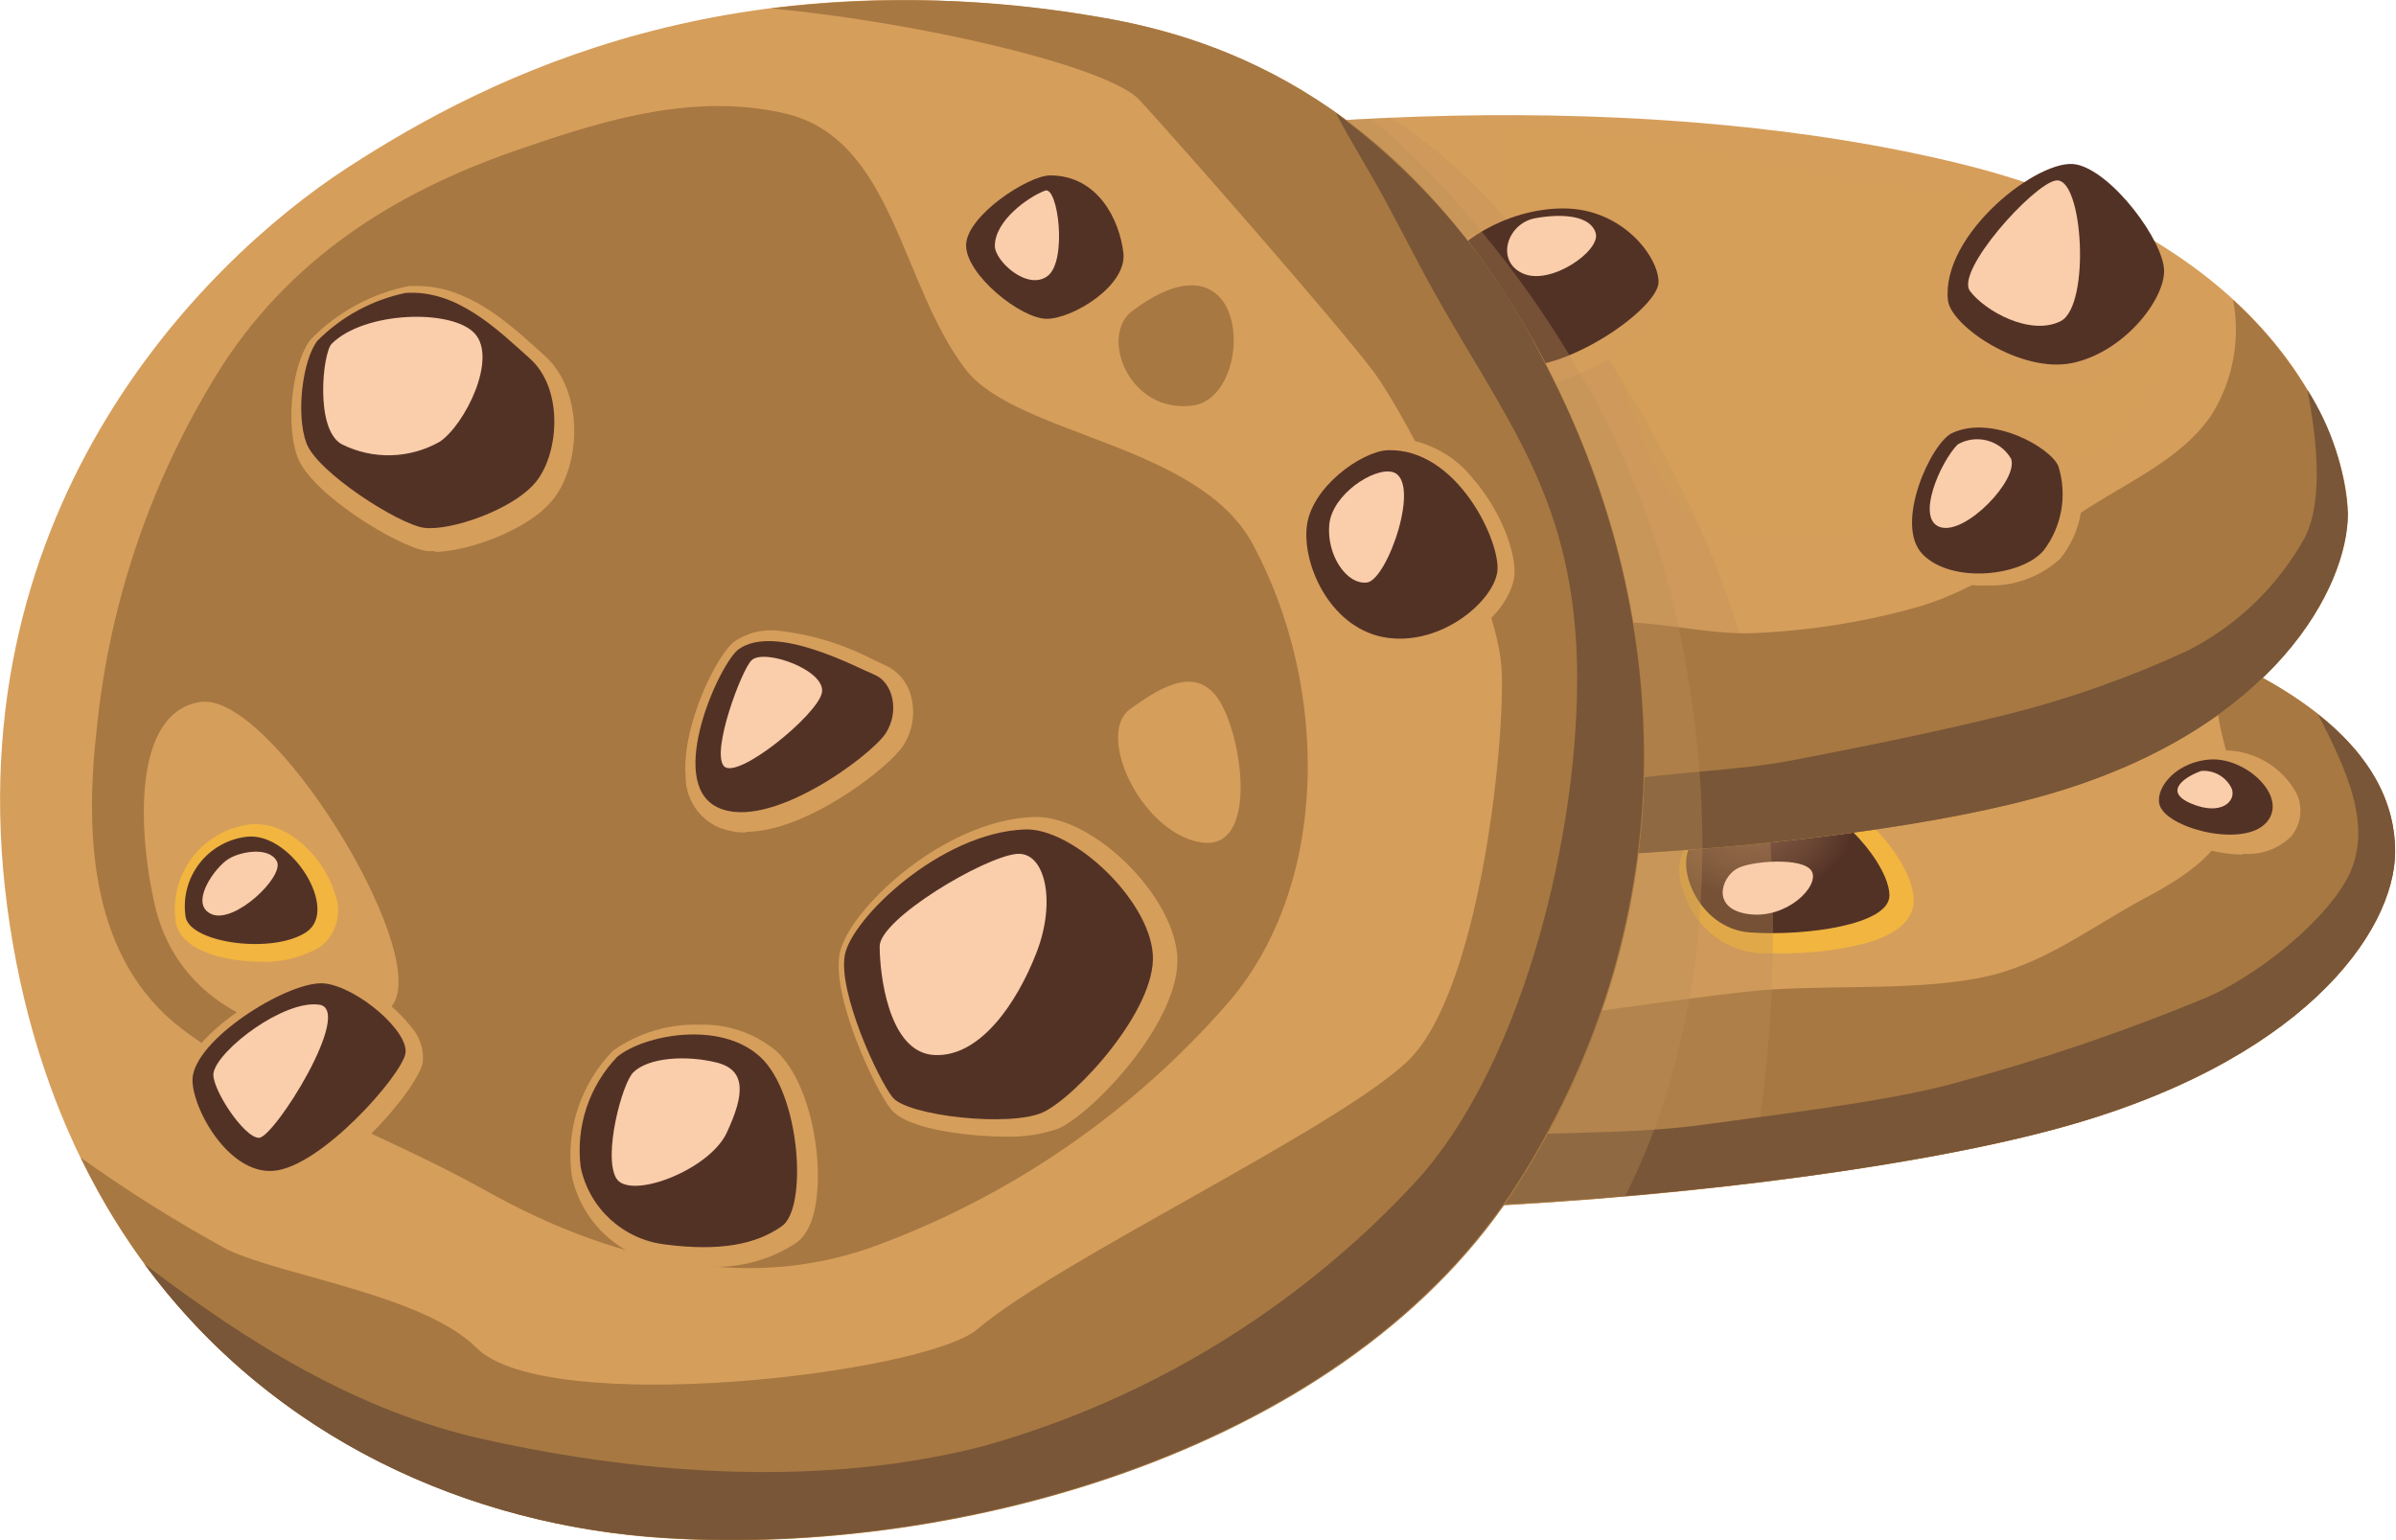 <?xml version="1.0" encoding="UTF-8" standalone="no"?>
<svg width="140px" height="90px" viewBox="0 0 140 90" version="1.1" xmlns="http://www.w3.org/2000/svg" xmlns:xlink="http://www.w3.org/1999/xlink">
    <!-- Generator: Sketch 3.7.2 (28276) - http://www.bohemiancoding.com/sketch -->
    <title>FundRaising</title>
    <desc>Created with Sketch.</desc>
    <defs>
        <radialGradient cx="49.177%" cy="-4.968%" fx="49.177%" fy="-4.968%" r="51.3%" id="radialGradient-1">
            <stop stop-color="#F4C47D" offset="0%"></stop>
            <stop stop-color="#F1C079" offset="32%"></stop>
            <stop stop-color="#E7B46F" offset="65%"></stop>
            <stop stop-color="#D8A05D" offset="97%"></stop>
            <stop stop-color="#D69E5B" offset="100%"></stop>
        </radialGradient>
        <radialGradient cx="37.566%" cy="29.693%" fx="37.566%" fy="29.693%" r="45.785%" id="radialGradient-2">
            <stop stop-color="#825A43" offset="0%"></stop>
            <stop stop-color="#7B543F" offset="27%"></stop>
            <stop stop-color="#694533" offset="66%"></stop>
            <stop stop-color="#533226" offset="100%"></stop>
        </radialGradient>
        <radialGradient cx="31920.78%" cy="32561.93%" fx="31920.78%" fy="32561.93%" r="5464%" id="radialGradient-3">
            <stop stop-color="#F4C47D" offset="0%"></stop>
            <stop stop-color="#F1C079" offset="32%"></stop>
            <stop stop-color="#E7B46F" offset="65%"></stop>
            <stop stop-color="#D8A05D" offset="97%"></stop>
            <stop stop-color="#D69E5B" offset="100%"></stop>
        </radialGradient>
        <radialGradient cx="32839%" cy="37136%" fx="32839%" fy="37136%" r="582%" id="radialGradient-4">
            <stop stop-color="#825A43" offset="0%"></stop>
            <stop stop-color="#7B543F" offset="27%"></stop>
            <stop stop-color="#694533" offset="66%"></stop>
            <stop stop-color="#533226" offset="100%"></stop>
        </radialGradient>
        <radialGradient cx="28149.5%" cy="39325.78%" fx="28149.5%" fy="39325.78%" r="4930%" id="radialGradient-5">
            <stop stop-color="#F4C47D" offset="0%"></stop>
            <stop stop-color="#F1C079" offset="32%"></stop>
            <stop stop-color="#E7B46F" offset="65%"></stop>
            <stop stop-color="#D8A05D" offset="97%"></stop>
            <stop stop-color="#D69E5B" offset="100%"></stop>
        </radialGradient>
        <radialGradient cx="29417%" cy="41387%" fx="29417%" fy="41387%" r="926%" id="radialGradient-6">
            <stop stop-color="#825A43" offset="0%"></stop>
            <stop stop-color="#7B543F" offset="27%"></stop>
            <stop stop-color="#694533" offset="66%"></stop>
            <stop stop-color="#533226" offset="100%"></stop>
        </radialGradient>
        <radialGradient cx="28153%" cy="39855%" fx="28153%" fy="39855%" r="572%" id="radialGradient-7">
            <stop stop-color="#825A43" offset="0%"></stop>
            <stop stop-color="#7B543F" offset="27%"></stop>
            <stop stop-color="#694533" offset="66%"></stop>
            <stop stop-color="#533226" offset="100%"></stop>
        </radialGradient>
        <radialGradient cx="27499%" cy="42419%" fx="27499%" fy="42419%" r="667%" id="radialGradient-8">
            <stop stop-color="#825A43" offset="0%"></stop>
            <stop stop-color="#7B543F" offset="27%"></stop>
            <stop stop-color="#694533" offset="66%"></stop>
            <stop stop-color="#533226" offset="100%"></stop>
        </radialGradient>
        <radialGradient cx="25088%" cy="42024%" fx="25088%" fy="42024%" r="621%" id="radialGradient-9">
            <stop stop-color="#825A43" offset="0%"></stop>
            <stop stop-color="#7B543F" offset="27%"></stop>
            <stop stop-color="#694533" offset="66%"></stop>
            <stop stop-color="#533226" offset="100%"></stop>
        </radialGradient>
        <radialGradient cx="24790%" cy="40867%" fx="24790%" fy="40867%" r="374%" id="radialGradient-10">
            <stop stop-color="#825A43" offset="0%"></stop>
            <stop stop-color="#7B543F" offset="27%"></stop>
            <stop stop-color="#694533" offset="66%"></stop>
            <stop stop-color="#533226" offset="100%"></stop>
        </radialGradient>
        <radialGradient cx="29703%" cy="36886%" fx="29703%" fy="36886%" r="466%" id="radialGradient-11">
            <stop stop-color="#825A43" offset="0%"></stop>
            <stop stop-color="#7B543F" offset="27%"></stop>
            <stop stop-color="#694533" offset="66%"></stop>
            <stop stop-color="#533226" offset="100%"></stop>
        </radialGradient>
        <radialGradient cx="25885%" cy="37898%" fx="25885%" fy="37898%" r="757%" id="radialGradient-12">
            <stop stop-color="#825A43" offset="0%"></stop>
            <stop stop-color="#7B543F" offset="27%"></stop>
            <stop stop-color="#694533" offset="66%"></stop>
            <stop stop-color="#533226" offset="100%"></stop>
        </radialGradient>
        <radialGradient cx="35533%" cy="38452%" fx="35533%" fy="38452%" r="458%" id="radialGradient-13">
            <stop stop-color="#825A43" offset="0%"></stop>
            <stop stop-color="#7B543F" offset="27%"></stop>
            <stop stop-color="#694533" offset="66%"></stop>
            <stop stop-color="#533226" offset="100%"></stop>
        </radialGradient>
        <radialGradient cx="35960%" cy="36993%" fx="35960%" fy="36993%" r="646%" id="radialGradient-14">
            <stop stop-color="#825A43" offset="0%"></stop>
            <stop stop-color="#7B543F" offset="27%"></stop>
            <stop stop-color="#694533" offset="66%"></stop>
            <stop stop-color="#533226" offset="100%"></stop>
        </radialGradient>
        <radialGradient cx="36950%" cy="40289%" fx="36950%" fy="40289%" r="298%" id="radialGradient-15">
            <stop stop-color="#825A43" offset="0%"></stop>
            <stop stop-color="#7B543F" offset="27%"></stop>
            <stop stop-color="#694533" offset="66%"></stop>
            <stop stop-color="#533226" offset="100%"></stop>
        </radialGradient>
        <radialGradient cx="31913%" cy="38730%" fx="31913%" fy="38730%" r="587%" id="radialGradient-16">
            <stop stop-color="#825A43" offset="0%"></stop>
            <stop stop-color="#7B543F" offset="27%"></stop>
            <stop stop-color="#694533" offset="66%"></stop>
            <stop stop-color="#533226" offset="100%"></stop>
        </radialGradient>
    </defs>
    <g id="Page-1" stroke="none" stroke-width="1" fill="none" fill-rule="evenodd">
        <g id="FundRaising">
            <path d="M28.4,52.11 C28.8,56.63 32.54,63.58 50.03,68.22 C68.65,73.15 104.41,70.15 119.82,66.06 C134.49,62.19 139.95,54.47 139.95,49.76 C139.95,43.3 132.67,36.87 111.47,33.44 C90.27,30.01 58.15,32.36 47.88,34.94 C37.61,37.52 27.76,44.8 28.4,52.11 L28.4,52.11 Z" id="Shape" fill="url(#radialGradient-1)"></path>
            <path d="M82.45,70.66 C96.91,70.19 111.39,68.28 119.81,66.05 C134.48,62.18 139.94,54.46 139.94,49.75 C139.94,45.85 137.28,41.96 130.52,38.75 C128.57,40.26 130.11,43.43 130.47,45.51 C131.07,49.09 128.08,51.03 125.28,52.51 C122.03,54.26 119.33,56.43 115.7,57.14 C111.4,57.98 106.13,57.46 101.78,57.98 C97.2,58.52 92.65,59.18 88.09,59.86 L88.38,59.86 C87.85,60.29 87.33,60.73 86.84,61.2 C84.267,63.709 82.705,67.075 82.45,70.66 L82.45,70.66 Z" id="Shape" fill="#A77842"></path>
            <path d="M104.06,55.71 L102.73,55.71 C100.623,55.503 98.868,54.007 98.33,51.96 C97.871,50.841 98.167,49.555 99.07,48.75 C99.432,48.446 99.766,48.112 100.07,47.75 C100.98,46.75 102.07,45.58 104,45.58 C104.474,45.585 104.945,45.656 105.4,45.79 C108.7,46.71 111.82,50.43 111.82,52.63 C111.82,53.77 110.82,54.63 108.9,55.15 C107.323,55.536 105.704,55.725 104.08,55.71 L104.08,55.71 L104.06,55.71 Z" id="Shape" fill="#F1B540" style="mix-blend-mode: overlay;"></path>
            <path d="M99.06,49.13 C97.66,50.13 99.06,54.27 102.27,54.49 C105.48,54.71 110.4,54.05 110.4,52.33 C110.4,50.61 107.62,47.18 104.62,46.33 C101.62,45.48 100.52,48.05 99.06,49.13 L99.06,49.13 Z" id="Shape" fill="url(#radialGradient-2)"></path>
            <path d="M28.18,31.51 C28.7,35.14 32.89,44.6 54.95,48.25 C77.01,51.9 107.19,50.17 120.06,46.31 C132.93,42.45 137.19,34.31 137.19,30.01 C137.19,25.71 132.91,14.12 114.71,9.61 C96.51,5.1 72.71,6.38 56.48,10.04 C40.25,13.7 26.69,20.98 28.18,31.51 L28.18,31.51 Z" id="Shape" fill="url(#radialGradient-3)"></path>
            <path d="M102.21,69.16 C104.067,59.3 104.067,49.18 102.21,39.32 C100.45,30.95 93.85,19.5 87.82,12.59 C85.899,10.395 83.689,8.47 81.25,6.87 C77.92,7.02 74.65,7.28 71.47,7.62 L61.98,27.13 L66.79,70.53 C78.614,71.054 90.462,70.596 102.21,69.16 L102.21,69.16 Z" id="Shape" fill="#BC8F59" opacity="0.33"></path>
            <path d="M130.48,17.52 C130.922,19.834 130.475,22.23 129.23,24.23 C127.35,27.05 123.67,28.43 121,30.37 C118.18,32.43 115.63,34.37 112.23,35.42 C109.102,36.316 105.88,36.843 102.63,36.99 C99.63,37.17 96.22,36.04 93.36,36.46 C91,36.8 90.89,39.46 90.15,41.46 C89.32,43.69 88.41,46.15 90.28,48.19 C90.889,48.848 91.537,49.469 92.22,50.05 C103.61,49.54 113.84,48.18 120.03,46.31 C132.88,42.46 137.16,34.31 137.16,30.01 C137.16,27.43 135.62,22.24 130.48,17.52 L130.48,17.52 Z" id="Shape" fill="#A77842"></path>
            <path d="M120.06,46.31 C132.91,42.46 137.19,34.31 137.19,30.01 C137.031,27.442 136.219,24.956 134.83,22.79 C135.3,25.33 135.83,29.1 134.68,31.4 C133.113,34.235 130.735,36.537 127.85,38.01 C124.452,39.586 120.913,40.838 117.28,41.75 C112.92,42.82 109.35,43.53 104.94,44.39 C101.44,45.08 97.67,45.08 94.15,45.71 L91.22,43.14 C90.392,44.247 89.803,45.514 89.49,46.86 C89.679,47.349 89.961,47.798 90.32,48.18 C90.929,48.838 91.577,49.459 92.26,50.04 C103.62,49.53 113.84,48.17 120.06,46.31 L120.06,46.31 Z" id="Shape" fill="#795637"></path>
            <path d="M119.82,66.05 C134.49,62.18 139.95,54.46 139.95,49.75 C139.95,46.99 138.62,44.24 135.45,41.75 C137.15,45.07 138.77,48.47 137.08,51.46 C135.55,54.15 131.67,57.11 128.93,58.29 C124.121,60.282 119.187,61.958 114.16,63.31 C110.16,64.4 103.56,65.16 99.4,65.74 C94.72,66.38 89.3,66.05 84.64,66.62 C81.64,66.99 82.35,67.88 82.12,70.62 C96.69,70.22 111.33,68.31 119.82,66.05 L119.82,66.05 Z" id="Shape" fill="#795637"></path>
            <path d="M87.66,7.61 C87.329,10.077 87.944,12.577 89.38,14.61 C91.2,17.06 93.24,19.14 94.51,21.92 C95.78,24.7 96.28,28.05 98.73,30.03 C101.18,32.01 105.27,31.52 108.35,30.95 C114.56,29.81 123.99,28.08 125.89,21.42 C128.1,13.65 118.95,11.75 112.83,11.24 C105.83,10.66 99.3,8.44 92.38,7.73 L89.98,7.51 L87.66,7.61 Z" id="Shape" fill="#D6A354" opacity="0.25"></path>
            <path d="M88.56,22.74 L88.21,22.74 C86.75,22.644 85.405,21.913 84.53,20.74 C83.519,19.485 83.09,17.86 83.35,16.27 C83.81,14.54 87.45,12.43 91.06,12.43 C94.93,12.43 97.5,15.34 97.5,17.27 C97.5,19.39 91.98,22.74 88.56,22.74 L88.56,22.74 Z" id="Shape" fill="#D69E5B" style="mix-blend-mode: overlay;"></path>
            <path d="M84.49,15.62 C84.8,14.36 87.92,12.18 91.35,12.18 C94.78,12.18 96.91,14.99 96.91,16.48 C96.91,17.97 91.77,21.63 88.56,21.41 C85.35,21.19 84.06,17.31 84.49,15.62 L84.49,15.62 Z" id="Shape" fill="url(#radialGradient-4)"></path>
            <path d="M98.06,36.54 C94.76,21.02 84.06,10.16 80.11,6.95 C77.16,7.1 74.26,7.33 71.43,7.63 L61.94,27.14 L66.75,70.54 C76.157,70.976 85.583,70.762 94.96,69.9 C99.19,61.55 100.93,49.88 98.06,36.54 L98.06,36.54 Z" id="Shape" fill="#BC8F59" opacity="0.33"></path>
            <path d="M64.36,1.02 C71.45,2.23 82.15,5.96 90.06,20.77 C97.97,35.58 98.63,53.4 88.77,69.06 C78.91,84.72 56.02,90.96 38.89,89.88 C21.76,88.8 4.21,77.88 0.57,54.04 C-3.07,30.2 11.7,15.4 20.27,9.82 C28.84,4.24 42.96,-2.62 64.36,1.02 L64.36,1.02 Z" id="Shape" fill="url(#radialGradient-5)"></path>
            <path d="M73.2,31.8 C70.02,25.89 59.37,25.46 56.4,21.56 C52.59,16.56 52.2,8.07 45.83,6.62 C40.66,5.44 35.54,6.93 30.66,8.62 C23.55,11 17.31,14.76 13.04,21.28 C8.943,27.715 6.412,35.02 5.65,42.61 C4.94,48.91 5.29,56.07 10.65,60.14 C15.89,64.08 22.72,66.39 28.43,69.6 C35.43,73.52 43.43,75.6 51.03,72.85 C59.062,69.917 66.216,64.989 71.82,58.53 C77.72,51.61 77.67,40.1 73.2,31.8 L73.2,31.8 Z M22.99,58.65 C20.99,61.93 10.9,60.9 9.05,52.91 C8.12,48.91 7.62,41.64 11.71,41.02 C15.8,40.4 25.06,55.37 22.99,58.65 L22.99,58.65 Z M70.13,49.22 C66.65,48.61 64,42.89 66.04,41.43 C67.47,40.43 69.73,38.76 71.16,40.81 C72.59,42.86 73.62,49.83 70.13,49.22 L70.13,49.22 Z" id="Shape" fill="#A77842"></path>
            <path d="M58.71,66.42 C57.21,66.42 53.11,66.13 52.06,64.82 C51.13,63.67 48.59,58.26 49.06,55.74 C49.53,53.22 55.06,47.95 60.38,47.74 L60.54,47.74 C63.92,47.74 68.54,52.29 68.79,55.86 C69.03,59.61 63.93,65 61.85,65.95 C60.841,66.298 59.777,66.457 58.71,66.42 L58.71,66.42 Z" id="Shape" fill="#D69E5B" style="mix-blend-mode: overlay;"></path>
            <path d="M59.86,48.47 C62.65,48.34 67.14,52.54 67.36,55.77 C67.58,59 62.85,64.12 60.94,65 C59.03,65.88 53.03,65.21 52.16,64.13 C51.29,63.05 48.94,57.92 49.37,55.78 C49.8,53.64 54.95,48.67 59.86,48.47 L59.86,48.47 Z" id="Shape" fill="url(#radialGradient-6)"></path>
            <path d="M43.59,48.65 C42.964,48.66 42.344,48.523 41.78,48.25 C40.7,47.671 40.035,46.535 40.06,45.31 C39.84,42.41 41.89,38.21 42.95,37.46 C43.617,37.023 44.403,36.803 45.2,36.83 C47.271,37.023 49.283,37.625 51.12,38.6 L51.71,38.87 C52.446,39.195 52.997,39.834 53.21,40.61 C53.508,41.629 53.339,42.727 52.75,43.61 C51.89,44.89 47.12,48.61 43.58,48.61 L43.58,48.61 L43.59,48.65 Z" id="Shape" fill="#D69E5B" style="mix-blend-mode: overlay;"></path>
            <path d="M43.17,37.93 C42.07,38.71 38.89,45.66 41.89,47.16 C44.89,48.66 50.89,44.16 51.74,42.87 C52.59,41.58 52.17,39.87 51.1,39.43 C50.03,38.99 45.32,36.43 43.17,37.93 L43.17,37.93 Z" id="Shape" fill="url(#radialGradient-7)"></path>
            <path d="M41.46,74.06 C40.66,74.055 39.862,73.999 39.07,73.89 C36.275,73.548 34.003,71.473 33.41,68.72 C33.037,66.034 33.931,63.326 35.83,61.39 C37.29,60.361 39.044,59.831 40.83,59.88 C42.469,59.818 44.073,60.358 45.34,61.4 C47.14,63.05 47.93,66.77 47.77,69.4 C47.67,71.01 47.26,72.09 46.55,72.61 C45.048,73.612 43.264,74.106 41.46,74.02 L41.46,74.02 L41.46,74.06 Z" id="Shape" fill="#D69E5B" style="mix-blend-mode: overlay;"></path>
            <path d="M36.06,61.76 C34.415,63.479 33.632,65.849 33.93,68.21 C34.432,70.613 36.412,72.428 38.85,72.72 C42.06,73.14 44.2,72.72 45.7,71.64 C47.2,70.56 46.77,63.92 44.42,61.76 C42.07,59.6 37.61,60.48 36.06,61.76 L36.06,61.76 Z" id="Shape" fill="url(#radialGradient-8)"></path>
            <path d="M15.93,69.75 C14.493,69.659 13.173,68.924 12.34,67.75 C11.11,66.27 10.34,64.27 10.56,63.09 C11.06,60.34 16.56,56.99 18.94,56.99 L19.23,56.99 C21.122,57.407 22.811,58.467 24.01,59.99 C24.518,60.551 24.771,61.296 24.71,62.05 C24.44,63.67 19.47,69.4 16.2,69.65 L15.93,69.65 L15.93,69.75 Z" id="Shape" fill="#D69E5B" style="mix-blend-mode: overlay;"></path>
            <path d="M11.27,62.84 C11,64.33 13.2,68.64 15.98,68.42 C18.76,68.2 23.47,62.84 23.69,61.56 C23.91,60.28 20.91,57.7 18.98,57.47 C17.05,57.24 11.7,60.48 11.27,62.84 L11.27,62.84 Z" id="Shape" fill="url(#radialGradient-9)"></path>
            <path d="M15.2,56.2 C13.56,56.2 10.67,55.73 10.28,53.95 C10.055,52.588 10.403,51.193 11.242,50.096 C12.081,49 13.336,48.299 14.71,48.16 L14.96,48.16 C17.04,48.16 18.96,50.24 19.55,52.16 C20.027,53.295 19.673,54.609 18.69,55.35 C17.629,55.955 16.421,56.253 15.2,56.21 L15.2,56.21 L15.2,56.2 Z" id="Shape" fill="#F1B540" style="mix-blend-mode: overlay;"></path>
            <path d="M10.85,53.61 C11.19,55.14 15.99,55.76 17.91,54.46 C19.83,53.16 17.05,48.67 14.48,48.89 C13.358,49.002 12.333,49.573 11.646,50.466 C10.959,51.36 10.671,52.497 10.85,53.61 L10.85,53.61 Z" id="Shape" fill="url(#radialGradient-10)"></path>
            <path d="M61.3,19.65 C59.45,19.65 55.71,16.81 55.71,14.48 C55.71,12.15 59.82,9.48 61.5,9.48 C64.67,9.48 66.4,12.23 66.66,14.79 C66.713,15.754 66.348,16.694 65.66,17.37 C64.53,18.633 62.981,19.443 61.3,19.65 L61.3,19.65 Z" id="Shape" fill="#D69E5B" style="mix-blend-mode: overlay;"></path>
            <path d="M61.36,10.25 C60.08,10.25 56.45,12.62 56.45,14.34 C56.45,16.06 59.65,18.63 61.16,18.63 C62.67,18.63 65.87,16.7 65.64,14.77 C65.41,12.84 64.15,10.25 61.36,10.25 L61.36,10.25 Z" id="Shape" fill="url(#radialGradient-11)"></path>
            <path d="M25.42,32.2 C25.257,32.212 25.093,32.212 24.93,32.2 C23.24,31.95 18.18,28.86 17.38,26.7 C16.67,24.79 17.07,21.19 18.16,19.83 C19.719,18.229 21.728,17.141 23.92,16.71 L24.35,16.71 C27.29,16.71 29.58,18.76 31.41,20.41 L31.85,20.81 C34.07,22.81 33.97,26.97 32.4,29.08 C30.98,30.98 27.26,32.25 25.4,32.25 L25.4,32.25 L25.42,32.2 Z" id="Shape" fill="#D69E5B" style="mix-blend-mode: overlay;"></path>
            <path d="M23.69,17.12 C21.74,17.526 19.953,18.496 18.55,19.91 C17.69,20.99 17.27,24.22 17.91,25.91 C18.55,27.6 23.26,30.62 24.76,30.84 C26.26,31.06 30.12,29.77 31.4,28.05 C32.68,26.33 32.9,22.69 30.97,20.96 C29.04,19.23 26.69,16.91 23.69,17.12 L23.69,17.12 Z" id="Shape" fill="url(#radialGradient-12)"></path>
            <path d="M116.06,34.21 C114.677,34.286 113.319,33.823 112.27,32.92 C111.449,31.973 111.163,30.674 111.51,29.47 C111.85,27.69 113,25.47 114.18,24.9 C114.768,24.649 115.401,24.523 116.04,24.53 C118.32,24.53 120.88,25.98 121.37,27.16 C121.999,29.044 121.621,31.118 120.37,32.66 C119.195,33.726 117.645,34.284 116.06,34.21 L116.06,34.21 L116.06,34.21 Z" id="Shape" fill="#D69E5B" style="mix-blend-mode: overlay;"></path>
            <path d="M114.06,25.31 C112.83,25.88 110.64,30.67 112.35,32.4 C114.06,34.13 118.13,33.68 119.41,32.17 C120.482,30.765 120.803,28.925 120.27,27.24 C119.82,26.15 116.39,24.21 114.06,25.31 L114.06,25.31 Z" id="Shape" fill="url(#radialGradient-13)"></path>
            <path d="M120.18,22.62 C120.553,22.621 120.925,22.585 121.29,22.51 C124.64,21.78 127.29,18.51 127.29,16.28 C127.266,15.769 127.148,15.267 126.94,14.8 C124.049,12.921 120.908,11.457 117.61,10.45 C116.702,11.059 115.872,11.778 115.14,12.59 C113.654,14.024 112.838,16.016 112.89,18.08 C113.12,20.08 117.1,22.61 120.12,22.61 L120.12,22.61 L120.18,22.62 Z" id="Shape" fill="#D69E5B" style="mix-blend-mode: overlay;"></path>
            <path d="M113.82,17.55 C113.99,19.06 118.1,21.85 121.1,21.21 C124.1,20.57 126.45,17.55 126.45,15.84 C126.45,14.13 123.45,10.05 121.32,9.61 C119.19,9.17 113.4,13.68 113.82,17.55 L113.82,17.55 Z" id="Shape" fill="url(#radialGradient-14)"></path>
            <path d="M131.06,49.94 C129.22,49.94 126.84,49.14 126.2,47.85 C125.927,47.197 125.986,46.452 126.36,45.85 C127.081,44.684 128.322,43.939 129.69,43.85 L130.06,43.85 C131.766,43.887 133.325,44.822 134.16,46.31 C134.593,47.151 134.475,48.171 133.86,48.89 C133.111,49.619 132.081,49.984 131.04,49.89 L131.04,49.89 L131.06,49.94 Z" id="Shape" fill="#D69E5B" style="mix-blend-mode: overlay;"></path>
            <path d="M126.24,47.17 C126.88,48.48 131.16,49.54 132.45,48.04 C133.74,46.54 131.17,44.17 129.03,44.39 C126.89,44.61 125.81,46.31 126.24,47.17 L126.24,47.17 Z" id="Shape" fill="url(#radialGradient-15)"></path>
            <path d="M90.06,20.77 C82.15,5.96 71.45,2.23 64.36,1.02 C57.982,-0.116 51.471,-0.295 45.04,0.49 C53.87,1.32 64.79,3.89 66.59,5.85 C69.02,8.49 78.27,19.06 80.25,21.71 C82.23,24.36 87.52,34.71 87.74,39.11 C87.96,43.51 86.42,58.05 82.24,62.02 C78.06,65.99 61.75,73.7 57.13,77.66 C54.06,80.29 31.95,82.87 27.84,78.76 C24.75,75.68 16.6,74.58 13.3,73.03 C10.333,71.413 7.468,69.617 4.72,67.65 C11.72,82.12 25.46,89.05 38.91,89.89 C56.04,90.97 78.91,84.74 88.79,69.07 C98.67,53.4 97.98,35.58 90.06,20.77 L90.06,20.77 Z" id="Shape" fill="#A77842"></path>
            <path d="M81.91,38.38 C81.625,38.377 81.341,38.354 81.06,38.31 C77.3,37.8 75.34,33.65 75.59,30.9 C75.84,28.15 79.12,25.7 81.12,25.59 L81.38,25.59 C83.207,25.656 84.913,26.518 86.05,27.95 C87.74,29.87 88.63,32.42 88.48,33.68 C88.21,35.81 85.2,38.37 81.88,38.37 L81.88,38.37 L81.91,38.38 Z" id="Shape" fill="#D69E5B" style="mix-blend-mode: overlay;"></path>
            <path d="M81.06,26.31 C79.56,26.39 76.58,28.47 76.35,30.82 C76.12,33.17 77.85,36.82 81.06,37.27 C84.27,37.72 87.27,35.11 87.49,33.4 C87.71,31.69 85.14,26.15 81.06,26.31 L81.06,26.31 Z" id="Shape" fill="url(#radialGradient-16)"></path>
            <path d="M78.06,6.61 C78.98,8.37 80.06,10.06 80.99,11.8 L82.58,14.8 C87.09,23.54 91.58,27.8 92.11,37.8 C92.59,47.34 89.27,61.99 82.66,69.12 C75.852,76.457 67.153,81.775 57.52,84.49 C48.23,86.9 37.85,86.23 28.36,84.13 C20.83,82.47 14.45,78.43 8.43,73.86 C15.98,84.12 27.5,89.19 38.85,89.86 C55.98,90.94 78.85,84.71 88.73,69.04 C98.61,53.37 97.94,35.56 90.02,20.75 C87.194,15.166 83.098,10.323 78.06,6.61 L78.06,6.61 Z" id="Shape" fill="#795637"></path>
            <path d="M59.4,49.9 C57.46,50.09 51.4,53.71 51.4,55.3 C51.4,56.89 51.9,61.49 54.57,61.65 C57.24,61.81 59.41,58.65 60.57,55.65 C61.73,52.65 61.06,49.74 59.4,49.9 L59.4,49.9 Z" id="Shape" fill="#FACDAB"></path>
            <path d="M37,62.67 C36.34,63.33 35.24,67.52 36,68.84 C36.76,70.16 41.43,68.4 42.46,66.2 C43.49,64 43.64,62.53 41.87,62.09 C40.1,61.65 37.88,61.79 37,62.67 L37,62.67 Z" id="Shape" fill="#FACDAB"></path>
            <path d="M43.91,38.59 C43.32,39.17 41.56,43.88 42.29,44.76 C43.02,45.64 47.72,41.82 48.02,40.5 C48.32,39.18 44.64,37.86 43.91,38.59 L43.91,38.59 Z" id="Shape" fill="#FACDAB"></path>
            <path d="M19.38,20.09 C18.86,20.61 18.38,25.09 19.97,25.96 C21.785,26.872 23.935,26.815 25.7,25.81 C27.17,24.81 29.07,20.97 27.75,19.5 C26.43,18.03 21.29,18.18 19.38,20.09 L19.38,20.09 Z" id="Shape" fill="#FACDAB"></path>
            <path d="M13.36,50.19 C12.56,50.67 11.01,52.83 12.36,53.42 C13.71,54.01 16.62,51.22 16.18,50.34 C15.74,49.46 14.06,49.75 13.36,50.19 L13.36,50.19 Z" id="Shape" fill="#FACDAB"></path>
            <path d="M12.48,62.67 C12.29,63.5 14.24,66.49 15.13,66.49 C16.02,66.49 20.71,59 18.65,58.71 C16.59,58.42 12.78,61.31 12.48,62.67 L12.48,62.67 Z" id="Shape" fill="#FACDAB"></path>
            <path d="M81.35,27.58 C80.26,27.31 77.83,28.9 77.67,30.66 C77.51,32.42 78.67,34.18 79.87,34.04 C81.07,33.9 83.11,28.02 81.35,27.58 L81.35,27.58 Z" id="Shape" fill="#FACDAB"></path>
            <path d="M61.06,11.14 C60.06,11.52 58.13,12.9 58.13,14.37 C58.13,15.26 60.04,17.01 61.21,16.13 C62.38,15.25 61.82,10.84 61.06,11.14 L61.06,11.14 Z" id="Shape" fill="#FACDAB"></path>
            <path d="M89.71,12.75 C88.06,13.05 87.36,15.25 88.98,15.98 C90.6,16.71 93.53,14.66 93.24,13.63 C92.95,12.6 91.33,12.46 89.71,12.75 L89.71,12.75 Z" id="Shape" fill="#FACDAB"></path>
            <path d="M114.39,25.97 C113.39,26.97 111.89,30.37 113.39,30.81 C114.89,31.25 117.95,28.02 117.51,26.81 C116.878,25.719 115.484,25.344 114.39,25.97 L114.39,25.97 Z" id="Shape" fill="#FACDAB"></path>
            <path d="M120.11,10.55 C118.78,10.79 114.23,15.84 115.11,17.01 C115.99,18.18 118.63,19.65 120.4,18.77 C122.17,17.89 121.72,10.25 120.11,10.55 L120.11,10.55 Z" id="Shape" fill="#FACDAB"></path>
            <path d="M128.63,45.05 C127.82,45.32 126.28,46.22 128.04,46.96 C129.8,47.7 130.68,46.81 130.4,46.08 C130.08,45.404 129.376,44.994 128.63,45.05 L128.63,45.05 Z" id="Shape" fill="#FACDAB"></path>
            <path d="M101.46,50.78 C100.55,51.32 99.99,53.13 102.19,53.42 C104.39,53.71 106.31,51.81 105.87,50.93 C105.43,50.05 102.19,50.31 101.46,50.78 L101.46,50.78 Z" id="Shape" fill="#FACDAB"></path>
            <path d="M66.15,18.18 C64.24,19.61 65.93,24.18 69.68,23.7 C73.43,23.22 73.2,12.88 66.15,18.18 L66.15,18.18 Z" id="Shape" fill="#A77842"></path>
        </g>
    </g>
</svg>